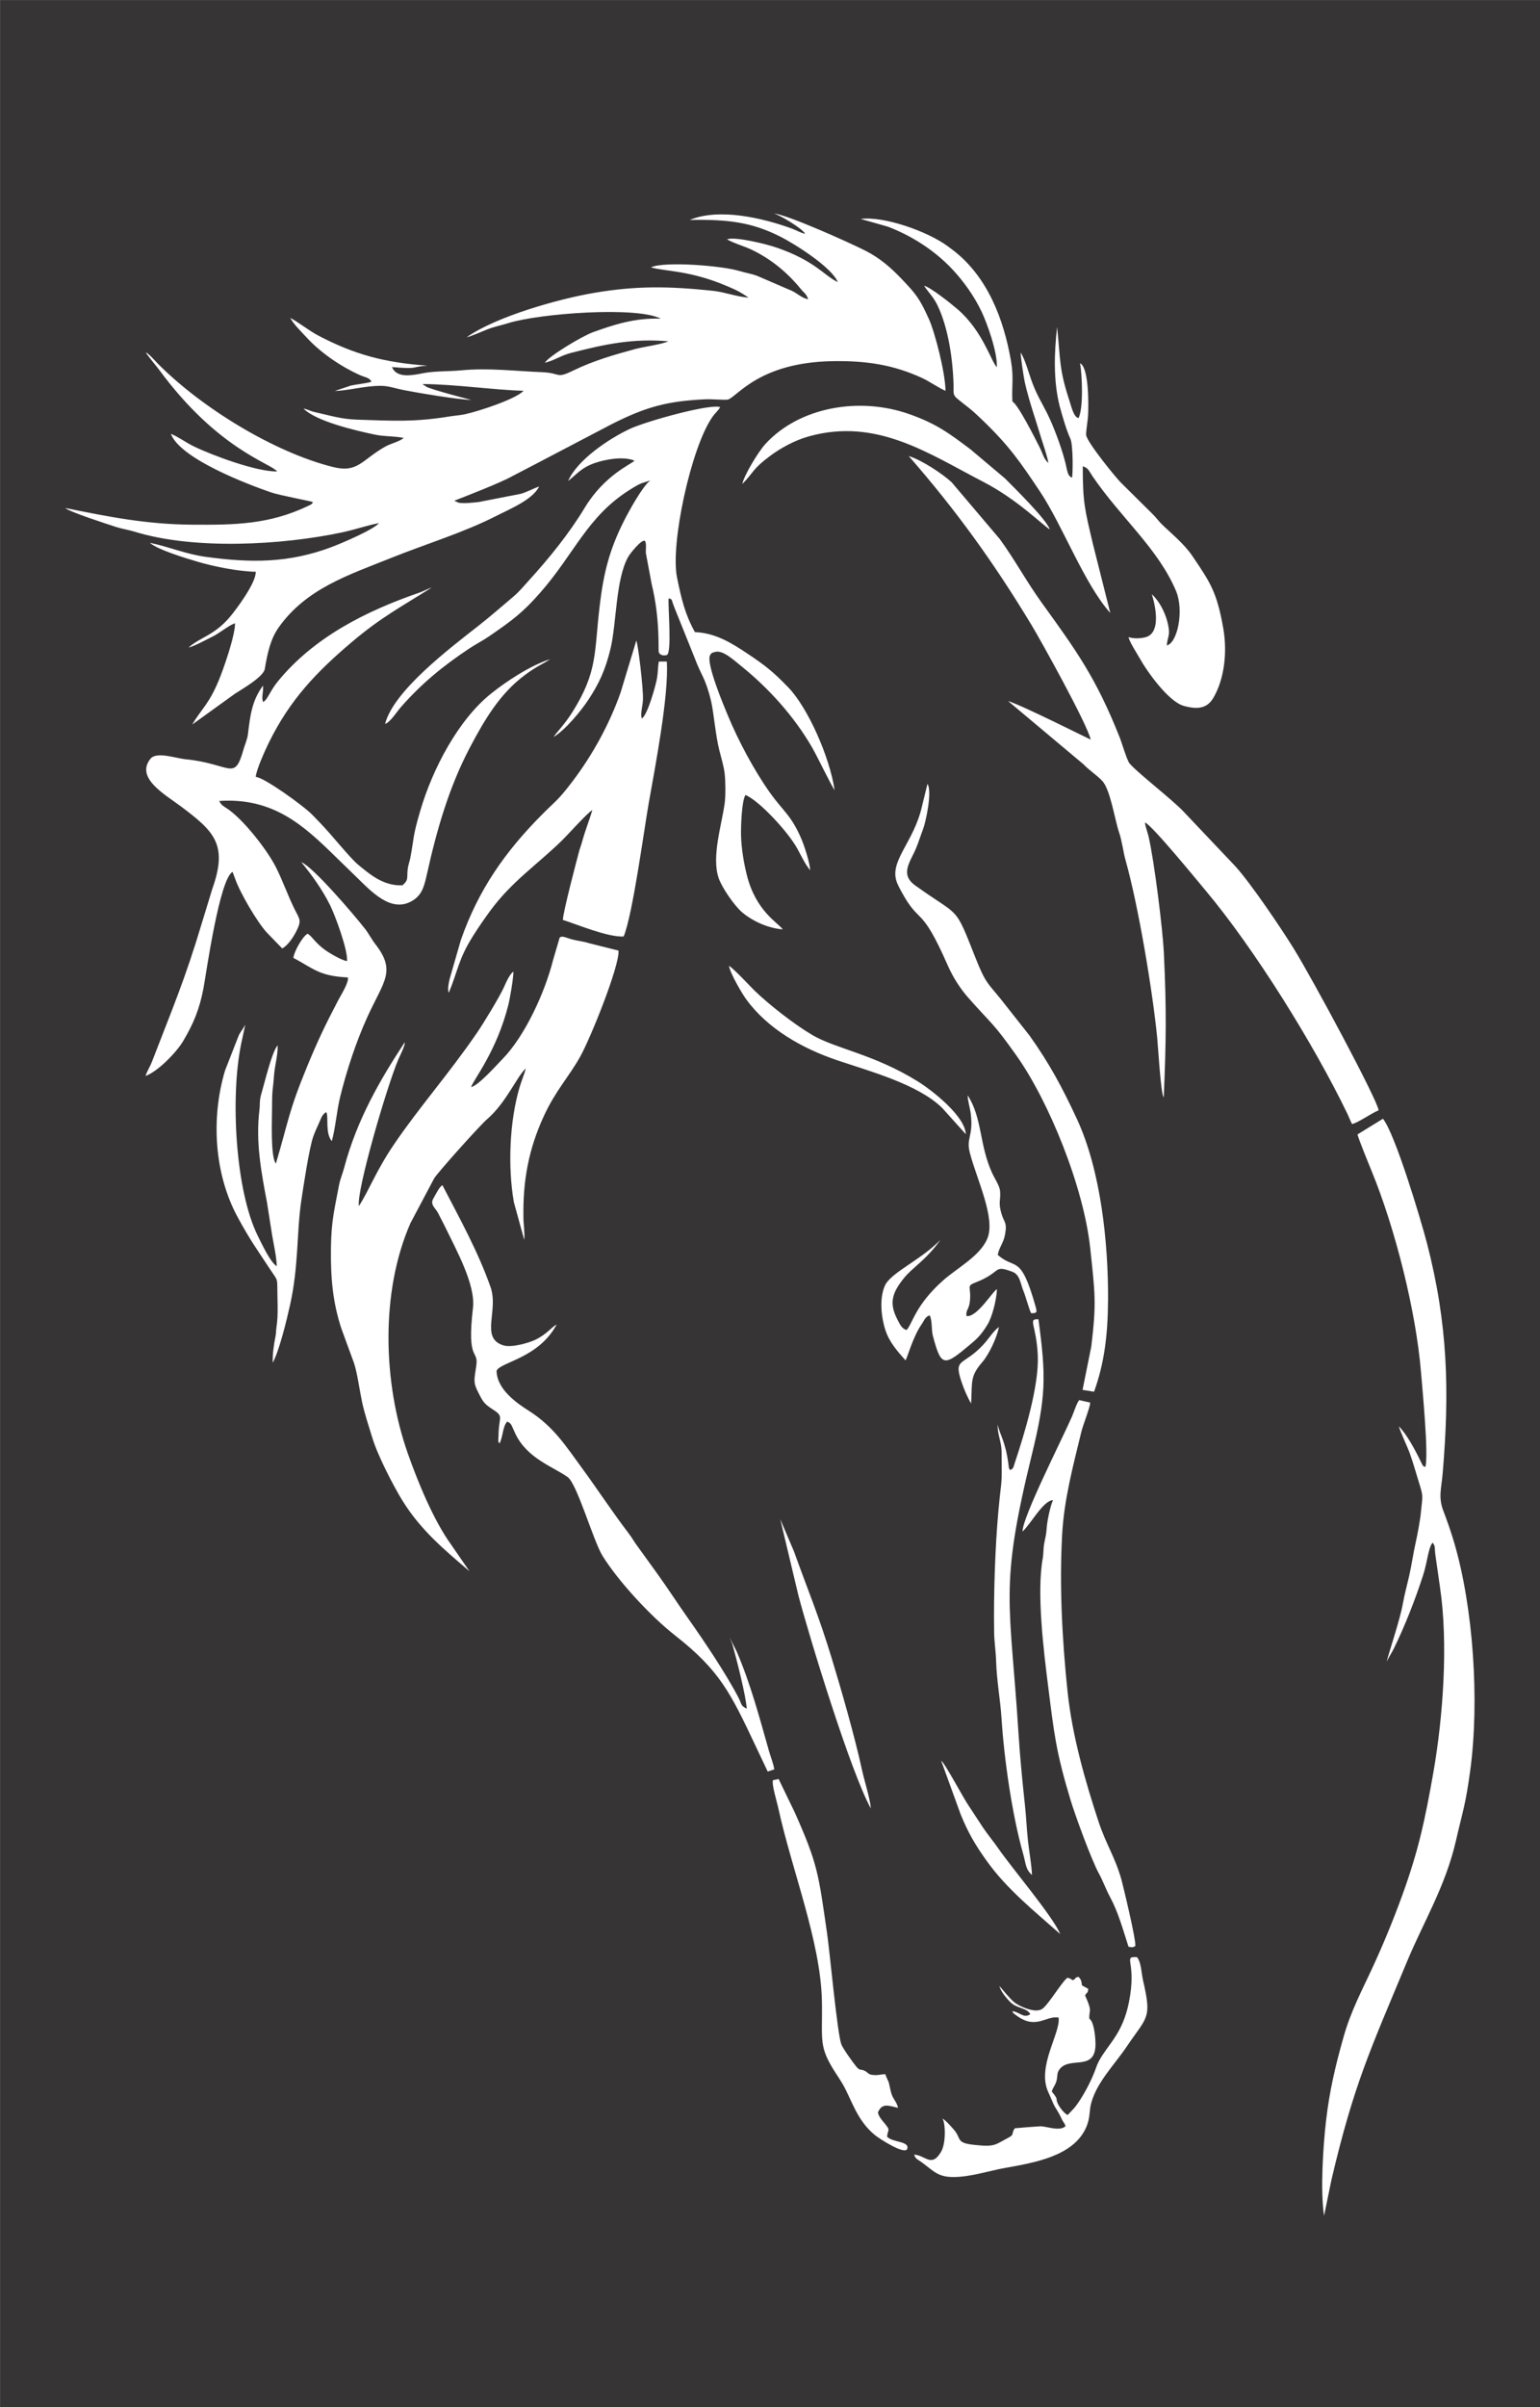 <?xml version="1.0" encoding="UTF-8"?>
<!DOCTYPE svg PUBLIC "-//W3C//DTD SVG 1.1//EN" "http://www.w3.org/Graphics/SVG/1.1/DTD/svg11.dtd">
<!-- Creator: CorelDRAW -->
<svg xmlns="http://www.w3.org/2000/svg" xml:space="preserve" width="128.029mm" height="200mm" version="1.1" style="shape-rendering:geometricPrecision; text-rendering:geometricPrecision; image-rendering:optimizeQuality; fill-rule:evenodd; clip-rule:evenodd"
viewBox="0 0 578.69 904"
 xmlns:xlink="http://www.w3.org/1999/xlink">
 <defs>
  <style type="text/css">
   <![CDATA[
    .fil0 {fill:#373435}
   ]]>
  </style>
 </defs>
 <g id="Capa_x0020_1">
  <path class="fil0" d="M519.67 420.12c4.59,5.67 14.22,37.83 16.51,46.62 7.91,30.49 8.55,55.61 5.94,86.55 -0.47,5.59 -1.7,8.85 0.18,13.88 1.5,4 2.84,7.72 4.12,12.06 7.22,24.48 9.58,59.51 6.06,85.61 -1.75,12.94 -2.75,14.98 -5.4,26.51 -3.9,16.98 -12.26,30.64 -18.29,45.13 -13.8,33.15 -20.01,46.08 -28.5,82.26l-2.73 13.33c-1.48,-9.28 -0.36,-26.1 0.71,-35.46 1.31,-11.54 3.64,-21.15 6.56,-31.51 2.82,-10.03 7.05,-17.77 11.11,-26.6 4,-8.69 7.64,-17.5 11.1,-27.05 6.08,-16.76 8.47,-28.27 11.49,-45.32 3.75,-21.15 5.76,-49.09 2.55,-70.28l-1.76 -12.33c-0.28,-2.31 0.15,-2.75 -0.96,-4.19 -1.57,1.54 -1.96,7.09 -3.51,11.95 -2.89,9.04 -6.94,19.39 -11.11,27.86 -0.78,1.59 -1.99,3.35 -2.61,4.84 0.24,-1.87 4.88,-15.32 5.98,-21.52 0.7,-3.93 1.7,-7.43 2.52,-11.1 0.89,-3.99 1.4,-7.88 2.29,-11.82 0.69,-3.05 1.72,-8.44 2.03,-11.71 0.6,-6.45 1.03,-5.44 -0.91,-11.64 -1.11,-3.54 -2.1,-7.22 -3.39,-10.73 -0.65,-1.77 -3.88,-8.81 -3.97,-9.79 3.03,3.01 6.28,9.18 8.27,13.33 1,2.09 0.84,1.48 1.65,1.9 1.33,-4.22 -1.14,-29.61 -1.6,-35.32 -1.88,-23.31 -9.84,-54.51 -18.53,-75.69 -0.7,-1.7 -5.33,-13.01 -5.34,-13.88l9.55 -5.88zm-92.4 314.86c1.64,2.16 1.56,5.72 2.28,8.85 3.33,14.43 1.53,13.33 -6.22,24.82 -4.53,6.72 -10.92,12.99 -13.2,20.81 -0.96,3.29 -0.3,5.65 -2.02,9.53 -4.8,10.8 -19.54,13.19 -30.52,15.16 -5.9,1.06 -13.1,3.45 -19.49,3.4 -5.69,-0.04 -7.18,-2.17 -11.75,-5.54 -1.34,-0.99 -2.42,-1.22 -2.84,-2.9 4.36,0.36 6.48,4.92 10.02,-0.86 2.16,-3.53 1.64,-11.53 0.59,-12.67 1.02,0.4 4.4,4.11 5.11,5.21 1.78,2.73 0.59,4 6.71,4.67 8.03,0.88 7.78,0.05 13.07,-2.73 2.28,-1.2 0.87,-1.36 2.32,-3.49 3.11,-0.26 6.65,-0.58 9.51,-0.74 1.98,-0.11 6.58,1.8 9.06,0.34 0.52,-0.88 0.85,1.03 0.23,-1.13 -0.01,-0.05 -0.53,-0.82 -0.66,-1.02 -0.52,-0.83 -0.63,-1.28 -1.12,-2.2 -2.17,-4.04 -1.51,-1.94 -3.79,-7.38l-0.78 -1.74c-4.13,-9.49 4.9,-22.14 4,-27.7 -4.9,-0.82 -8.44,4.8 -16.04,-0.93 -1.26,-0.95 -0.86,-0.52 -1.34,-1.5 2.95,0.41 4.17,2.86 6.75,1.18 -1.08,-2.31 -4.82,-2.18 -7.09,-4.19 -1.37,-1.21 -4.05,-4.29 -4.5,-6.4 1.69,1.9 3.54,4.32 5.38,5.93 1.54,1.35 5.82,3.35 8.62,3.24 2.05,-0.08 2.71,-1.06 3.76,-2.27 1.96,-2.25 6.78,-9.74 7.82,-9.98 0.74,-0.03 1.49,0.68 2.07,0.91 1.61,-0.99 0.22,-0.83 2.07,-1.3 0.95,1.04 1.06,1.37 1.3,3.23l2.37 1.29c-0.24,2.03 -0.41,0.93 -1.2,2.49 2.91,6.48 1.42,5.14 1.58,8.7 1.67,1.1 2.19,6.01 2.31,8.7 0.51,11.52 -9.26,5.3 -13.32,10.1 -1.32,1.56 -0.81,2.59 -1.3,4.5 -0.45,1.75 -1.27,2.33 -1.79,4.06 2.98,3.68 1.06,2.19 2.37,4.76 0.78,1.53 2.35,3.43 3.53,4.07 0.09,-0.06 0.23,-0.27 0.26,-0.19l2.45 -2.62c2.84,-3.6 6,-9.48 7.66,-13.94 0.51,-1.37 0.88,-2.5 1.58,-3.76 3.39,-6.15 8.74,-10.01 11.11,-21.7 3.15,-15.52 -2.52,-17.38 3.05,-17.06zm-30.03 -612.12c1.24,11.91 0.72,15.74 4.44,27.05 1.07,3.27 1.76,6.69 3.61,7.1 1.88,-3.82 1.36,-16.22 0.57,-20.61 3.31,1.59 3.24,15.5 3,19.76 -0.1,1.73 -0.81,5.85 -0.72,7.17 0.18,2.61 11.38,16.3 13.11,17.96l11.66 11.55c1.52,1.45 2.3,2.7 3.75,4.12 3.26,3.19 8.28,7.21 11.39,11.82 6.6,9.79 9.22,13.36 11.64,27.29 1.55,8.93 0.38,18.95 -3.71,25.95 -2.22,3.8 -5.6,4.64 -11.18,3.06 -5.7,-1.61 -13.71,-12.78 -16.67,-18.1 -1.14,-2.04 -3.57,-5.66 -4.07,-7.73 1.78,0.65 4.48,0.53 6.27,0.09 7.33,-1.81 2.48,-16.2 2.48,-16.2 3.2,2.93 5.79,8.24 6.4,13.12 0.33,2.59 -0.63,3.59 -0.74,6.13 4.05,-1.01 6.49,-13.2 3.46,-20.42 -6.71,-15.97 -20.82,-27.58 -31.44,-43.19 -1.15,-1.7 -1.54,-3.12 -3.62,-3.67 -0.01,13.77 0.83,16.46 3.82,29.18l6.52 25.9c-9.75,-10.87 -17.98,-32.95 -26.34,-45.48 -7.5,-11.26 -11.69,-17.31 -21.63,-26.88 -5.34,-5.14 -5.14,-4.47 -9.62,-8.2 -1.7,-1.42 -1.23,-2.32 -1.3,-5.02 -0.26,-9.71 -2,-21.6 -6.03,-29.93 -1.62,-3.36 -3.41,-4.8 -5.05,-7.4 2.62,0.76 9.92,6.56 12.65,8.91 9.37,8.08 12.5,19.46 14.69,21.72 0.29,-5.7 -3.73,-16.66 -5.68,-20.78 -2.91,-6.13 -6.96,-11.64 -10.99,-15.95 -6.42,-6.86 -14.87,-12.45 -24.22,-16.04l-10.26 -2.92c8.76,-1.13 25.02,4.66 32.54,10.13l2.38 1.78c12.64,9.8 18.79,25.51 21.55,41.41 1.11,6.39 0.21,9.48 0.53,15.25 2.08,1.04 8.52,13.79 10.22,17.16 1.34,2.66 1.52,4.35 3.29,5.92 -0.28,-2.26 -2.13,-7.51 -2.8,-9.74 -2.12,-7.08 -4.34,-13.14 -6.02,-20.45 -0.38,-1.65 -1.68,-10.08 -1.57,-11.31 1.84,3.03 3,7.81 4.47,11.65 1.77,4.63 3.4,7.07 5.44,11.14 2.46,4.91 5.37,12.77 6.75,18.11 0.97,3.74 0.84,5.37 2.6,6.11 0.36,-0.71 0.52,-12.32 -0.62,-14.7 -1.44,-3.02 -3.08,-8.79 -3.99,-12.13 -2.38,-9.45 -2.1,-19.68 -0.97,-29.72zm-55.49 32.68c10.25,3.63 15.06,7.3 22.88,13.16l13.05 10.99c3.7,3.76 15.44,15.26 16.83,19.14 -2.8,-1.67 -12.16,-11.25 -25.1,-17.92 -20.44,-10.55 -39.94,-24.14 -65.46,-17.04 -5.43,1.51 -10.69,4.49 -14.37,7.2 -6.94,5.11 -6.22,6.21 -10.63,10.68 0.54,-3.04 5.94,-12.06 8.72,-15.08 12.62,-13.7 35.06,-17.85 54.07,-11.13zm78.83 120.95c1.11,2.77 2.33,7.28 3.55,9.7 1.21,2.41 16.45,14.07 20.7,18.68l19.36 20.43c5.85,6.42 17.21,23.27 21.87,30.78 7.23,11.65 31.6,57.05 31.98,60.88 -2.95,1.24 -7.48,4.54 -9.95,5.17 -0.47,-0.73 -1.3,-2.88 -1.76,-3.83 -12.64,-26.18 -35.01,-62.12 -53.5,-84.12 -3.44,-4.09 -20.17,-24.59 -22.59,-25.29 0.18,1.69 0.92,3.37 1.33,5.12 2.19,9.31 5.37,35.28 5.77,43.67 1.05,22.06 0.85,33.26 -0.03,54.4 -1.07,-0.63 -2.18,-19.48 -2.48,-22.51 -1.8,-17.99 -7.08,-49.43 -11.86,-66.47 -0.96,-3.43 -1.3,-7.12 -2.44,-10.47 -1.63,-4.77 -3.3,-16.19 -6.35,-19.39 -2.04,-2.15 -5.04,-4.1 -7.04,-6.22l-28.34 -23.76c5.58,1.74 30.6,14.35 31.06,14.49 -1.25,-5.71 -18.61,-37.04 -22.35,-43.21 -14.11,-23.32 -28.17,-42.84 -46.03,-63.27 4.67,1.37 12.76,6.68 16.13,9.85l18.07 21.3c5.68,7.79 10.12,16.11 15.82,23.99 13.25,18.3 20.41,28.37 29.08,50.09zm-71.57 -156.8c2.4,5.34 6.21,20.37 6.29,27.07 -2.12,-0.81 -6.04,-3.53 -8.72,-4.77 -10.94,-5.05 -21.13,-6.57 -33.72,-6.36 -27.63,0.46 -35.84,13.39 -39.37,14.45 -2.77,0.16 -5.75,-0.26 -8.72,-0.12 -14.26,0.69 -22.21,2.94 -34.72,9.23l-28.84 15.1 -8.73 4.54c-4.22,2.4 -17.47,7.54 -21.77,9.21l1.66 0.76c2.31,0.34 5.18,-0.05 7.46,-0.26l15.9 -3.1c2.64,-0.8 4.67,-2 6.86,-2.73 -2.44,4.98 -11.14,8.5 -16.21,11.09 -12.07,6.16 -26.3,10.48 -39.14,15.62 -16.33,6.54 -32.18,11.59 -42.55,26.24 -3.08,4.35 -4.22,9.74 -5.18,15.51 -0.51,3.1 -8.78,7.72 -11.34,9.43l-15.92 11.48c3.34,-5.76 6.21,-7.51 9.98,-16.63 1.77,-4.28 6.11,-16.64 6.09,-21.4 -2.36,0.77 -5.71,3.66 -8.43,5 -1.97,0.97 -7.15,3.78 -9.03,4.11 4.51,-3.95 9.58,-4.51 15.44,-11.37 2.17,-2.54 10,-12.88 9.79,-17.08 -6.54,-0.09 -15.79,-1.99 -21.65,-3.71 -4.62,-1.35 -15.31,-4.6 -18.11,-7.15 7.25,1.49 13.45,4.25 21.13,5.29 16.82,2.28 30.94,2.38 47.11,-3.69 4.15,-1.56 15.87,-6.6 17.83,-9 -4.28,0.79 -9.05,2.46 -13.76,3.46 -22.81,4.87 -55.88,6.63 -78.05,-0.24 -2.4,-0.74 -4.57,-1 -6.98,-1.78 -3.58,-1.16 -17.55,-5.66 -19.08,-7.12 16.19,3.29 30.45,6.13 47.52,6.27 16.45,0.13 29.1,-0.13 43.51,-6.94 2.01,-0.94 1.61,-0.8 2,-1.56 -0.81,-0.37 -12.48,-2.51 -15.75,-3.64 -9.02,-3.12 -34.13,-12.66 -37.6,-21.97 2.29,0.83 5.85,3.36 8.51,4.65 7.19,3.5 23.98,9.68 31.41,9.45 -2.42,-3.09 -22.34,-8.29 -44.26,-38.07 -1.17,-1.58 -4.53,-5.5 -5.09,-6.64 1.25,0.57 3.45,3.15 4.55,4.27 16.43,16.56 43.63,33.23 65.71,38.77 9.6,2.41 10.79,-2.71 20.08,-7.84 2.27,-1.11 5.23,-1.81 6.58,-3.07 -3.66,-0.72 -7.26,-0.48 -10.82,-1.23 -7.45,-1.57 -22.03,-4.99 -26.83,-9.76 1.55,0.22 2.25,0.85 4.24,1.3 5.55,1.23 9.88,2.65 15.92,2.84 13.38,0.43 21.58,0.96 34.86,-1.23 1.78,-0.29 3.74,-0.4 5.54,-0.78 5.45,-1.17 19.51,-5.84 22.1,-8.84 -10.84,-0.27 -25.98,-2.49 -38,-2.52l1.68 1.1c1.99,1 16.19,4.8 16.67,4.8 -3.68,0.2 -21.85,-2.92 -25.24,-3.62 -5.82,-1.19 -6.4,-2.11 -13.33,-1.33 -4.2,0.47 -8.69,1.52 -12.71,1.65l6.08 -2.04c1.71,-0.4 6.4,-0.89 7.71,-1.44 -0.65,-1.55 -2.6,-1.72 -4.18,-2.42 -7.35,-3.28 -14.95,-8.5 -20.19,-14.21 -2,-2.18 -4.59,-4.64 -6.16,-7.33 2.64,1.26 6.97,4.75 10.6,6.65 13.37,7 24.73,10.15 40.95,11.27 -6.73,0.47 -2.8,1.41 -13.29,0.54 1.83,4.45 8.02,3 11.8,2.28 4.45,-0.85 9.43,-0.59 14.27,-1.06 10.11,-0.99 20.43,0.32 30.07,0.68 7.67,0.29 5.17,2.71 12.24,-0.72 7.37,-3.57 14.74,-5.7 22.83,-7.91 3.19,-0.87 10.56,-1.86 12.6,-2.96 -13.3,-1.12 -23.71,1.06 -36.5,4.36 -3.89,1 -6.48,2.94 -9.87,3.7 1.44,-2.45 14.06,-10.04 18.14,-11.49 7.45,-2.66 15.56,-5.44 25.42,-5.05 -8.99,-4.73 -45.63,-1.99 -57.33,1.67 -2.66,0.83 -5.34,1.35 -7.97,2.39 -1.69,0.67 -6.12,2.62 -7.6,2.89 10.84,-7.65 33.97,-14.26 47.69,-16.62 15.99,-2.75 28.41,-2.54 44.91,-0.79 4.36,0.46 9.28,2.36 13.28,2.52 -3.6,-2.3 -3.62,-2.38 -7.7,-4.14 -14.49,-6.24 -23.71,-5.58 -28.98,-7.22 5.41,-2.37 27.11,-0.52 33.21,1.38 2.35,0.73 4.88,1.06 7.1,2l12.75 5.5c2,0.98 3.88,2.8 6.06,3.11 -0.96,-2.36 -1.39,-2.11 -2.83,-3.88 -4.97,-6.09 -11.06,-11.18 -18.46,-14.72 -2.8,-1.34 -6.7,-2.4 -9.23,-3.89 2.96,-1.16 15.07,1.83 18.76,3.15 14.51,5.04 17.58,10.4 22.86,12.91 -2.26,-5.57 -16.09,-14.33 -21.91,-17.23 -10.65,-5.31 -19.53,-6.37 -33.7,-6.12 10.98,-4.56 27.22,-0.78 38.25,3.21 1.58,0.57 3.52,1.71 5.07,2 -0.82,-1.93 -10.16,-7.44 -11.79,-7.62 4.59,0.22 28.14,10.76 34.47,13.97 5.49,2.78 9.68,6.48 13.7,10.71 5.16,5.43 6.62,7.1 10.08,14.82zm-87.91 117.69c7.7,0.31 13.63,3.98 19.77,8.07 6.78,4.52 9.75,6.89 15.41,12.76 7.16,7.43 15.41,25.7 17.34,38.47 -1.19,-1.47 -6.41,-12.47 -8.56,-16.16 -6.73,-11.57 -16.17,-22.02 -26.46,-30.33 -3.09,-2.49 -6.94,-6.08 -9.77,-5.39 -1.64,0.4 -1.5,0.47 -2.06,1.36 -1.4,3.27 5.36,19.19 6.69,22.41 3.9,9.45 9.81,20.56 15.79,29.01 5.08,7.16 8.16,8.59 12.02,17.79 1.11,2.64 3.06,8.77 3.17,11.45 -2,-2.45 -3.13,-5.03 -4.82,-8.1 -3.59,-6.53 -14.51,-18.16 -19.48,-20.17 -1.44,2.05 -1.77,12.09 -1.68,15.21 0.13,4.86 1.05,10.39 2.18,14.86 3.42,13.61 11.64,17.8 13.5,20.4 -6.12,-0.51 -11.79,-3.47 -15.18,-6.33 -3.1,-2.61 -7.72,-9.45 -8.92,-12.97 -2.73,-7.97 1.16,-19.93 2.27,-28.05 0.39,-2.83 0.33,-8.27 0,-11.13 -0.32,-2.79 -1.33,-6.09 -2,-8.75 -1.44,-5.66 -2.14,-14.44 -3.1,-18.47 -2.09,-8.77 -3.83,-9.87 -6.06,-15.95l-7.74 -19.24c-1.32,-3.35 -0.65,-3.05 -2.16,-3.41 -0.32,2.56 1.32,20.56 -0.67,21.25 -1.38,0.48 -2.78,-0.09 -3.04,-1.11 -0.26,-1.01 0.58,-12.24 -2.66,-25.52l-2.18 -11.62c-0.1,-1.04 0.33,-3.91 -0.39,-4.6 -1.17,-0.7 -5.48,4.62 -6.28,6.05 -4.71,8.47 -4.33,24.83 -6.6,34.38 -1.97,8.24 -4.5,13.39 -8.25,19.11 -2.86,4.36 -8.94,11.68 -13.15,14.08 1.19,-1.81 4.2,-4.76 7.1,-9.39 9.51,-15.18 8.13,-22.21 10.18,-39.57 1.46,-12.37 3.58,-21.14 9.21,-32.26 1.81,-3.58 7.02,-13.07 9.86,-15.12 -3.89,1.39 -3.08,0.62 -7.78,3.57 -15.96,10.04 -20.67,23.86 -33.56,38.56 -6.59,7.52 -10.55,10.46 -19.23,16.41 -2.58,1.77 -4.92,2.9 -7.43,4.57 -10,6.63 -18.12,13.31 -25.89,22.21 -1.28,1.47 -3.98,5.68 -5.79,6.12 3.24,-12.48 24.31,-28.38 35.13,-36.87 4.74,-3.73 8.71,-7.22 13.11,-10.94 2.18,-1.84 3.94,-4 5.89,-6.15 7.57,-8.32 14.99,-17.44 20.89,-27.2 7.45,-12.34 17.62,-16.41 18.71,-17.68 -4.31,-1.8 -11.19,-0.4 -14.8,0.84 -5.24,1.79 -6.84,4.24 -10.15,6.78 3.45,-7.9 15.19,-15.77 23.07,-19.5 6.17,-2.92 30.64,-9.68 34.07,-8.2 -0.93,1.54 -1.77,2.02 -2.95,3.71 -8.01,11.47 -15.81,47.61 -13.28,60.17 1.68,8.34 3.12,14.09 6.74,20.59zm155.27 250.85c-0.07,13.06 -1.4,23.73 -5.25,34.41l-4.33 -0.69 3.28 -16.25c1.99,-16.42 1.43,-19.8 -0.4,-37 -2.45,-22.98 -15.52,-55.11 -27.74,-72.33 -9.03,-12.72 -8.92,-11.31 -18.09,-21.7 -2.89,-3.27 -5.7,-7.56 -7.72,-12.16 -10.12,-23.1 -10.4,-14.86 -17.27,-27.46 -0.64,-1.17 -1.15,-2.09 -1.67,-3.32 -3.51,-8.24 6.26,-15.14 9.35,-29.24l1.99 -8.12c1.86,2.88 -0.64,14.3 -1.63,16.92 -0.96,2.53 -1.66,4.84 -2.68,7.3 -2.06,4.98 -6.21,9.66 -0.34,13.89 17.08,12.32 14.65,6.87 22.65,27.11 3.79,9.59 4.58,9.49 9.41,15.44l10.97 13.9c7.31,10.27 12.2,19.24 17.86,31.48 8.85,19.16 11.73,46.12 11.62,67.83zm-320.26 -196.47c2.92,0.07 17.81,10.69 21.33,14.31 1.19,1.23 1.78,1.84 2.85,2.95 4.62,4.78 11.21,13.2 14.43,15.83 4.1,3.34 9.24,7.92 16.5,7.62 2.66,-2.24 1.43,-2.96 2.1,-6.88 0.08,-0.48 0.72,-2.67 0.82,-3.17 1.53,-7.96 0.8,-7.91 3.84,-18.14 4.63,-15.64 14.2,-33.93 26.58,-43.84 5.47,-4.38 14.67,-10.53 22.13,-12.87 -2.97,2 -4.75,2.43 -9.52,5.98 -9.32,6.93 -15.13,16.77 -20.71,27.39 -7.54,14.35 -12.25,30.16 -16.12,47.74 -1.08,4.91 -2.14,7.85 -5.85,9.85 -7.57,4.08 -14.67,-3.41 -20.34,-8.97 -2.82,-2.77 -5.38,-5.21 -8.2,-7.97 -11.82,-11.56 -23.24,-22.14 -43.58,-20.8 0.75,1.48 1.37,1.82 2.79,2.73 5.87,3.76 15.02,15.26 18.51,22.13 2.54,5.01 4.47,10.6 7.02,15.77 1.83,3.71 2.79,4.14 0.67,8.27 -1.28,2.5 -3.22,5.37 -5.31,6.48l-5.8 -5.97c-3.58,-3.91 -10.1,-14.91 -11.96,-20.39l-0.9 -2.39c-4.95,2.65 -9.96,38.57 -10.93,43.7 -1.53,8.12 -3.93,13.56 -7.61,19.8 -2.46,4.17 -9.49,11.48 -14.17,13.14 0.61,-1.83 1.75,-3.59 2.45,-5.43 7.62,-19.81 12.33,-30.56 18.87,-52.48l3.77 -12.33c5.97,-16.73 0.72,-21.64 -12.01,-31.15 -5.82,-4.34 -16.98,-10.58 -11.22,-17.74 2.26,-2.8 9.63,-0.16 13.05,0.18 17.3,1.72 18.42,8.52 21.85,-3.47 0.65,-2.29 1.48,-3.84 1.75,-6.09 0.8,-6.84 1.53,-12.57 5.65,-18.09 0.2,2.55 -0.7,4.36 0.03,6.19 1.7,-0.89 2.5,-4.07 5.62,-7.87 13.51,-16.46 32.93,-26.27 52.98,-33.18 1.78,-0.61 3.4,-1.54 4.76,-1.97 -11.45,7.27 -18.87,11.04 -30.09,20.54 -13.19,11.16 -23.2,21.61 -31.1,37.69 -1.24,2.52 -4.78,10.24 -4.93,12.9zm147.76 9.28c-1.89,10.69 -6.1,42.37 -9.51,50.64 -5.93,0.39 -18.1,-4.77 -22.84,-6.21 -0.05,-2.56 5.3,-22.84 6.22,-26.22 0.28,-0.97 0.58,-1.65 0.81,-2.49 1.71,-6.1 2.6,-7.75 4.04,-12.53 -1.59,0.72 -9.01,9.05 -11.42,11.4 -9.38,9.18 -18.92,15.37 -27.18,26.71 -2.03,2.79 -4.23,5.96 -6.22,9.12 -5.62,8.95 -5.55,12.74 -9.12,21.35 -0.57,-1.14 -0.02,-3.71 0.29,-5.08l4.24 -14.72c6.59,-18.93 16.75,-33.2 30,-46.61 5.98,-6.06 6.34,-5.55 12.11,-13.18 7.4,-9.78 13.75,-21.34 17.9,-33.11l5.92 -19.55c0.65,1.29 2.64,17.67 2.5,22.2 -0.07,2.22 -1.08,5.44 -0.42,7.05 2.1,-1.15 5.23,-12.42 5.69,-15.06 0.39,-2.23 0.3,-4.12 0.67,-6.31l3.02 -0c0.8,12.71 -4.34,39.27 -6.69,52.61zm119.74 110.28c5.59,8.59 4.31,18.63 9.27,29.34 0.84,1.82 2.74,4.64 2.92,6.6 0.32,3.51 -0.79,4.1 0.54,8.58 0.99,3.35 2.23,3.14 1.28,8.01 -0.6,3.09 -2.19,4.56 -2.69,7.39 6.59,5.93 8.54,-0.79 14.23,19.46 0.61,2.18 0.51,2.48 -1.67,2.46 -0.71,-1.14 -2.06,-6.32 -2.86,-8.22 -1.21,-2.86 -1.3,-6.31 -4.29,-7.38 -7.46,-2.69 -3.58,0.12 -13.91,4.12 -3.54,1.37 -1.29,1.55 -2.02,7.41 -0.32,2.61 -1.69,3.2 -1.18,5.16 4.04,0.41 9.77,-9.34 11.4,-10.13 -0.15,3.94 -1.76,10.37 -3.58,13.36 -2.87,4.72 -4.74,5.96 -8.41,9.02 -8.14,6.78 -9.19,6.01 -12.09,-4.84 -0.61,-2.28 -0.16,-5.55 -1.19,-7.7 -1.75,0.57 -1.96,1.79 -3.01,3.31 -3.38,4.85 -5.39,12.7 -6.1,13.58 -3.01,-3.41 -6.03,-6.75 -7.52,-11.29 -1.6,-4.88 -2.33,-11.86 -0.26,-16.65 2.14,-4.97 13.35,-9.55 20.87,-17.25 -5.39,7.65 -10.47,10.28 -13.78,14.46 -4.09,5.16 -5.67,9.02 -2.37,15.33 0.96,1.84 1.61,3.49 3.47,4.03 2.29,-2.44 3.21,-9.29 13.73,-18.63 5.34,-4.74 13.9,-9.13 16.63,-15.74 3.17,-7.68 -3.97,-22.15 -6.56,-32.1 -1.52,-5.83 1.38,-6.07 0.32,-14.77 -0.26,-2.13 -1.15,-4.9 -1.15,-6.9zm-89.71 -48.63c1.84,1.04 7.79,7.52 9.69,9.37 5.41,5.25 14.83,12.59 21.55,16.57 8.81,5.22 23.05,7.14 39.73,17.47 5.36,3.32 17.82,13.07 18.04,19.82l-8.91 -9.9c-9.1,-8.84 -26.91,-13.64 -39.34,-17.83 -13.14,-4.43 -26.17,-11.79 -34.26,-22.92 -1.47,-2.02 -5.92,-9.46 -6.48,-12.58zm-136.85 -14.04c1.55,1.99 2.54,4.04 4.01,5.93 7.94,10.24 3.11,13.84 -3.1,27.52 -4.14,9.12 -7.71,19.95 -10.1,29.66 -1.32,5.37 -1.85,12.13 -3.18,16.78 -2.53,-3 -1.14,-8.81 -2.05,-10.89 -1.66,0.77 -1.98,2.48 -2.86,4.31 -0.66,1.39 -1.57,3.47 -2.09,4.95 -1.51,4.33 -3.69,18.77 -4.49,24.15 -1.73,11.64 -0.93,24.27 -4.17,38.89 -1.34,6.04 -4.13,17.46 -6.54,21.79 -0.08,-3.57 0.44,-6.86 1.05,-9.9 0.23,-1.13 0.17,-2.24 0.36,-3.42 0.73,-4.6 0.34,-9.92 0.32,-14.73 -0.01,-3.76 -0.09,-3.02 -2.86,-7.24 -5.14,-7.83 -7.09,-10.3 -11.95,-19.18 -8.92,-16.31 -10.18,-37.37 -4.84,-55.25l5.23 -13.37c0.72,-1.33 1.7,-2.51 2.37,-3.81l-1.48 6.87c-4.21,19.93 -2.26,55.52 6.25,72.53 1.41,2.82 4.73,9.94 7.08,11.26 -0.15,-3.91 -1.21,-8.32 -1.78,-11.81l-1.92 -12.27c-2.1,-10.97 -4.28,-22.52 -2.84,-34.47 0.33,-2.74 -0.12,-3.43 0.84,-6.56 1.15,-3.89 3.88,-15.5 6.04,-17.84 0.04,4.15 -1.09,7.32 -1.4,11.56 -0.41,5.62 -0.71,4.23 -0.72,12.02 -0,3.8 -0.65,18.32 1.43,20.84 4.85,-16.27 4.7,-19.41 11.85,-36.71 4.1,-9.91 6.8,-15.5 11.66,-24.78 0.89,-1.7 4.03,-6.65 3.54,-8.42 -10.96,-0.49 -13.21,-3.57 -20.47,-7.33 0.23,-2.35 3.5,-8.2 5.34,-9.07 1.54,0.72 2.52,3.1 6.44,5.99 1.41,1.04 6.34,4.04 8.39,4.27 0.34,-4.25 -4.54,-17.27 -6.31,-20.86 -3.09,-6.24 -7.01,-11.53 -10.86,-16.27 4.24,1.58 19.62,19.5 23.81,24.88zm59.63 108.51c0.05,3.02 0.55,5.4 0.32,8.48l-3.91 -14.19c-2.3,-13.27 -1.66,-30.18 2.14,-43.1 0.77,-2.62 1.68,-4.58 2.37,-7.12 -3.23,2.76 -7.34,12.83 -14.5,19.01 -3.02,2.61 -18.84,20.33 -19.97,22.31l-8.9 16.79c-11.43,26.12 -10.2,60.22 -1.07,86.24 3.85,10.97 9.77,25.4 16.42,34.57l6.83 9.91c-9.54,-8.16 -18.38,-15.48 -25.28,-26.68 -3.26,-5.29 -9.22,-16.77 -11.25,-23.51 -1.37,-4.57 -2.87,-8.83 -3.86,-13.53 -0.92,-4.34 -1.71,-10.53 -2.99,-14.45l-4.67 -12.74c-3.26,-9.76 -4.17,-18.98 -4,-30.78 0.15,-10.14 1.37,-14.39 3,-23.14 0.44,-2.38 1.37,-4.45 1.96,-6.68 4.82,-18.2 13.68,-33.32 22.73,-47.08 0.37,0.86 -1.8,5.03 -2.43,6.53 -4.24,10 -15.75,49.27 -14.76,54.93 4.01,-6.28 6.41,-13.16 13.11,-23.05 9.35,-13.82 20.72,-26.63 31.3,-42.07 2.26,-3.3 8.45,-13.38 10.16,-17.23 0.73,-1.65 2.19,-4.95 3.5,-5.67 -0.01,2.6 -1.32,10.14 -1.97,12.7 -4.37,17.19 -12.89,27.62 -13.94,30.62 2.67,-0.44 9.74,-8.43 11.76,-10.48 8.49,-8.64 16,-25.17 19,-37.05l2.52 -8.58c0.97,-0.92 2.38,0.09 5.09,0.77 1.7,0.43 4.17,0.71 5.84,1.28l11.19 2.81c0.42,5.81 -10.54,32.92 -14.37,39.77 -4.37,7.82 -9.25,12.73 -13.69,22.37 -5.72,12.41 -7.92,24.3 -7.67,38.08zm193.53 38.26c2.93,21.61 2.87,29.05 -2.53,51.1 -12.31,50.26 -8.14,54.39 -4.93,104.78 0.55,8.69 1.47,18.07 2.39,26.54 0.5,4.56 0.65,8.88 1.14,13.44 0.44,4.06 1.39,9.2 1.51,12.83 -2.48,-2.13 -2.26,-4.21 -3.34,-8.01 -4.14,-14.57 -7.15,-35.73 -8.1,-50.75 -0.46,-7.17 -1.81,-13.99 -2.04,-21.56 -0.11,-3.63 -0.69,-7.12 -0.74,-10.76 -0.22,-14.11 0.34,-31.76 1.6,-45.6 1.2,-13.26 1.37,-7.73 1.2,-22.39 -0.04,-3.45 -1.58,-6.46 -1.49,-10.09 0.77,3.78 2.89,6.04 4.06,14.88 0.26,1.44 -0.11,1.25 0.69,2.27 1.4,-0.88 1.04,-0.86 1.63,-2.54 3.75,-11.17 9.23,-29.3 8.71,-40.58 -0.53,-11.55 -3.91,-13.79 0.25,-13.54zm-21.02 16.02c-4.66,5.4 -3.85,7.11 -4.26,15.62 -1.38,-2.27 -2.74,-5.46 -3.7,-8.36 -2.94,-8.89 0.74,-5.62 8.22,-13.68 2.31,-2.49 3.43,-4.73 5.91,-6.7 -0.73,4.09 -3.83,10.42 -6.17,13.12zm-202.94 -66.36c6.44,12.42 13.4,24.94 18.08,38.25 3.15,8.95 -4.01,19.08 4.77,21.89 3.15,1.01 9.65,-0.96 11.87,-2 4.59,-2.16 6.19,-4.8 8.2,-5.81 -6.87,12.8 -21.37,14.11 -22.57,17.4 0.12,6.96 7.59,12.12 12.17,15.03 9.23,5.85 13.9,13.25 19.94,21.5 5.79,7.9 11.53,16.66 17.28,24.16 0.9,1.18 1.7,2.35 2.68,3.95l8.69 12.04c3.9,5.45 7.41,10.91 11.33,16.44 5.78,8.17 14.24,20.75 18.84,29.66 1.29,2.49 0.71,2.93 3.06,4.09 -0.2,-4.42 -3.73,-18.35 -5.26,-23.76 -0.35,-1.24 -0.76,-1.92 -1.19,-3.05l2.62 5.19c5.28,12.23 8.6,24.84 12.21,37.54 0.59,2.05 1.8,5.17 1.97,6.87l-2.46 0.81 -4.56 -9.63c-9.39,-19.89 -13.43,-28.31 -30.24,-41.48 -9.33,-7.31 -21.46,-20.51 -27.27,-29.9 -3.5,-5.64 -9.53,-27.04 -13.11,-29.58 -5.63,-4 -15.27,-6.98 -19.7,-16.39 -1.49,-3.16 -1.3,-3.69 -3.01,-4.44 -1.77,1.93 -1.56,5.8 -2.9,8.2 -0.72,-0.98 -0.38,-0.89 -0.35,-3.24 0.08,-6.93 2.15,-6.77 -2.16,-9.52 -3.42,-2.18 -3.77,-3.08 -5.52,-6.48 -1.86,-3.69 -1.51,-4.4 -0.7,-9.86 0.98,-6.52 -3.67,-1.03 -1.23,-21.84 1.02,-8.68 -6.42,-21.97 -10.23,-29.9 -1.06,-2.2 -1.74,-3.35 -2.81,-5.53 -1.02,-2.08 -3.21,-3.23 -1.87,-5.57 1.14,-1.98 2.2,-4.31 3.42,-5.04zm255.17 260.84c0.27,0.98 5.78,23.37 5.15,24.95 -1.26,0.56 -0.94,0.45 -2.51,0.19 -2.11,-6.53 -3.86,-12.99 -6.97,-18.73 -1.55,-2.86 -2.58,-5.89 -4.14,-8.73 -2.9,-5.3 -9.03,-22.17 -10.72,-27.79 -5.49,-18.2 -6.12,-24.82 -8.41,-42.9 -1.63,-12.86 -4.32,-34.8 -2,-47.59 0.32,-1.79 0.21,-3.88 0.56,-5.67 0.35,-1.81 0.8,-3.51 0.92,-5.59 0.17,-2.95 1.46,-8.81 2.4,-10.69 -3.65,0.07 -8.11,8.63 -11.45,11.77 -0.16,-5.16 14.73,-34.41 18.52,-43.06 0.9,-2.05 1.64,-4.73 2.74,-6.29l4.16 0.93c-0.02,1.76 -2.65,8.2 -3.35,11.08 -3.1,12.77 -6.46,25.27 -7.19,38.39 -1.09,19.39 0.04,39.93 2,58.79 1.77,17 6.72,34.07 11.72,49.25 2.72,8.24 6.18,13.18 8.57,21.7zm-67.77 -44.73c1.29,0.71 8.56,14.39 10.29,16.83l5.41 8.24c1.97,2.92 3.89,5.14 5.79,7.89 4.98,7.23 20.6,25.64 23.26,32.15 -9.63,-8.5 -20.08,-16.9 -27.58,-27.4 -4.28,-5.99 -6.92,-10.42 -9.82,-17.51l-7.34 -20.2zm-41.18 -38.66c3.59,11.75 8.76,29.73 11.4,41.96 0.92,4.27 3.08,10.89 3.38,14.66 -7.59,-13.59 -23.12,-64.42 -27.18,-79.8l-6.86 -28.81 5.17 12.14c5.23,14.61 9.08,23.44 14.09,39.84zm-22.01 45.99l2.13 -0.43 6.09 12.6c8.69,19.51 8.85,22.98 12.08,45.1 1.09,7.47 3.84,37.73 5.38,41.91 0.58,1.58 4.35,6.84 5.66,8.42 1.43,1.72 1.55,0.69 3.31,1.64 1.34,0.72 0.97,1.29 3.1,1.48 1.89,0.17 2.86,-0.28 4.45,-0.31 1.8,4.73 0.69,0.39 2.11,6.6 0.62,2.72 2.24,3.67 2.68,6.05 -3.59,-0.82 -5.97,-1.99 -7.55,1.72 0.31,1.63 1.59,2.98 2.52,4.11 2.38,2.9 1.18,1.97 0.92,5.01 2.14,2.22 8.33,1.6 7.61,4.46 -0.67,2.65 -10.39,-3.64 -12.13,-5.04 -7.02,-5.65 -8.93,-13.83 -12.37,-19.54 -0.88,-1.46 -1.52,-2.4 -2.43,-3.8 -6.62,-10.22 -4.88,-12.26 -5.17,-27.07 -0.44,-22.31 -11.44,-49.5 -16.45,-72.72 -0.5,-2.29 -2.5,-8.67 -1.93,-10.19zm-290.44 -668.51l578.69 0 0 904 -578.69 0 0 -904z"/>
 </g>
</svg>
